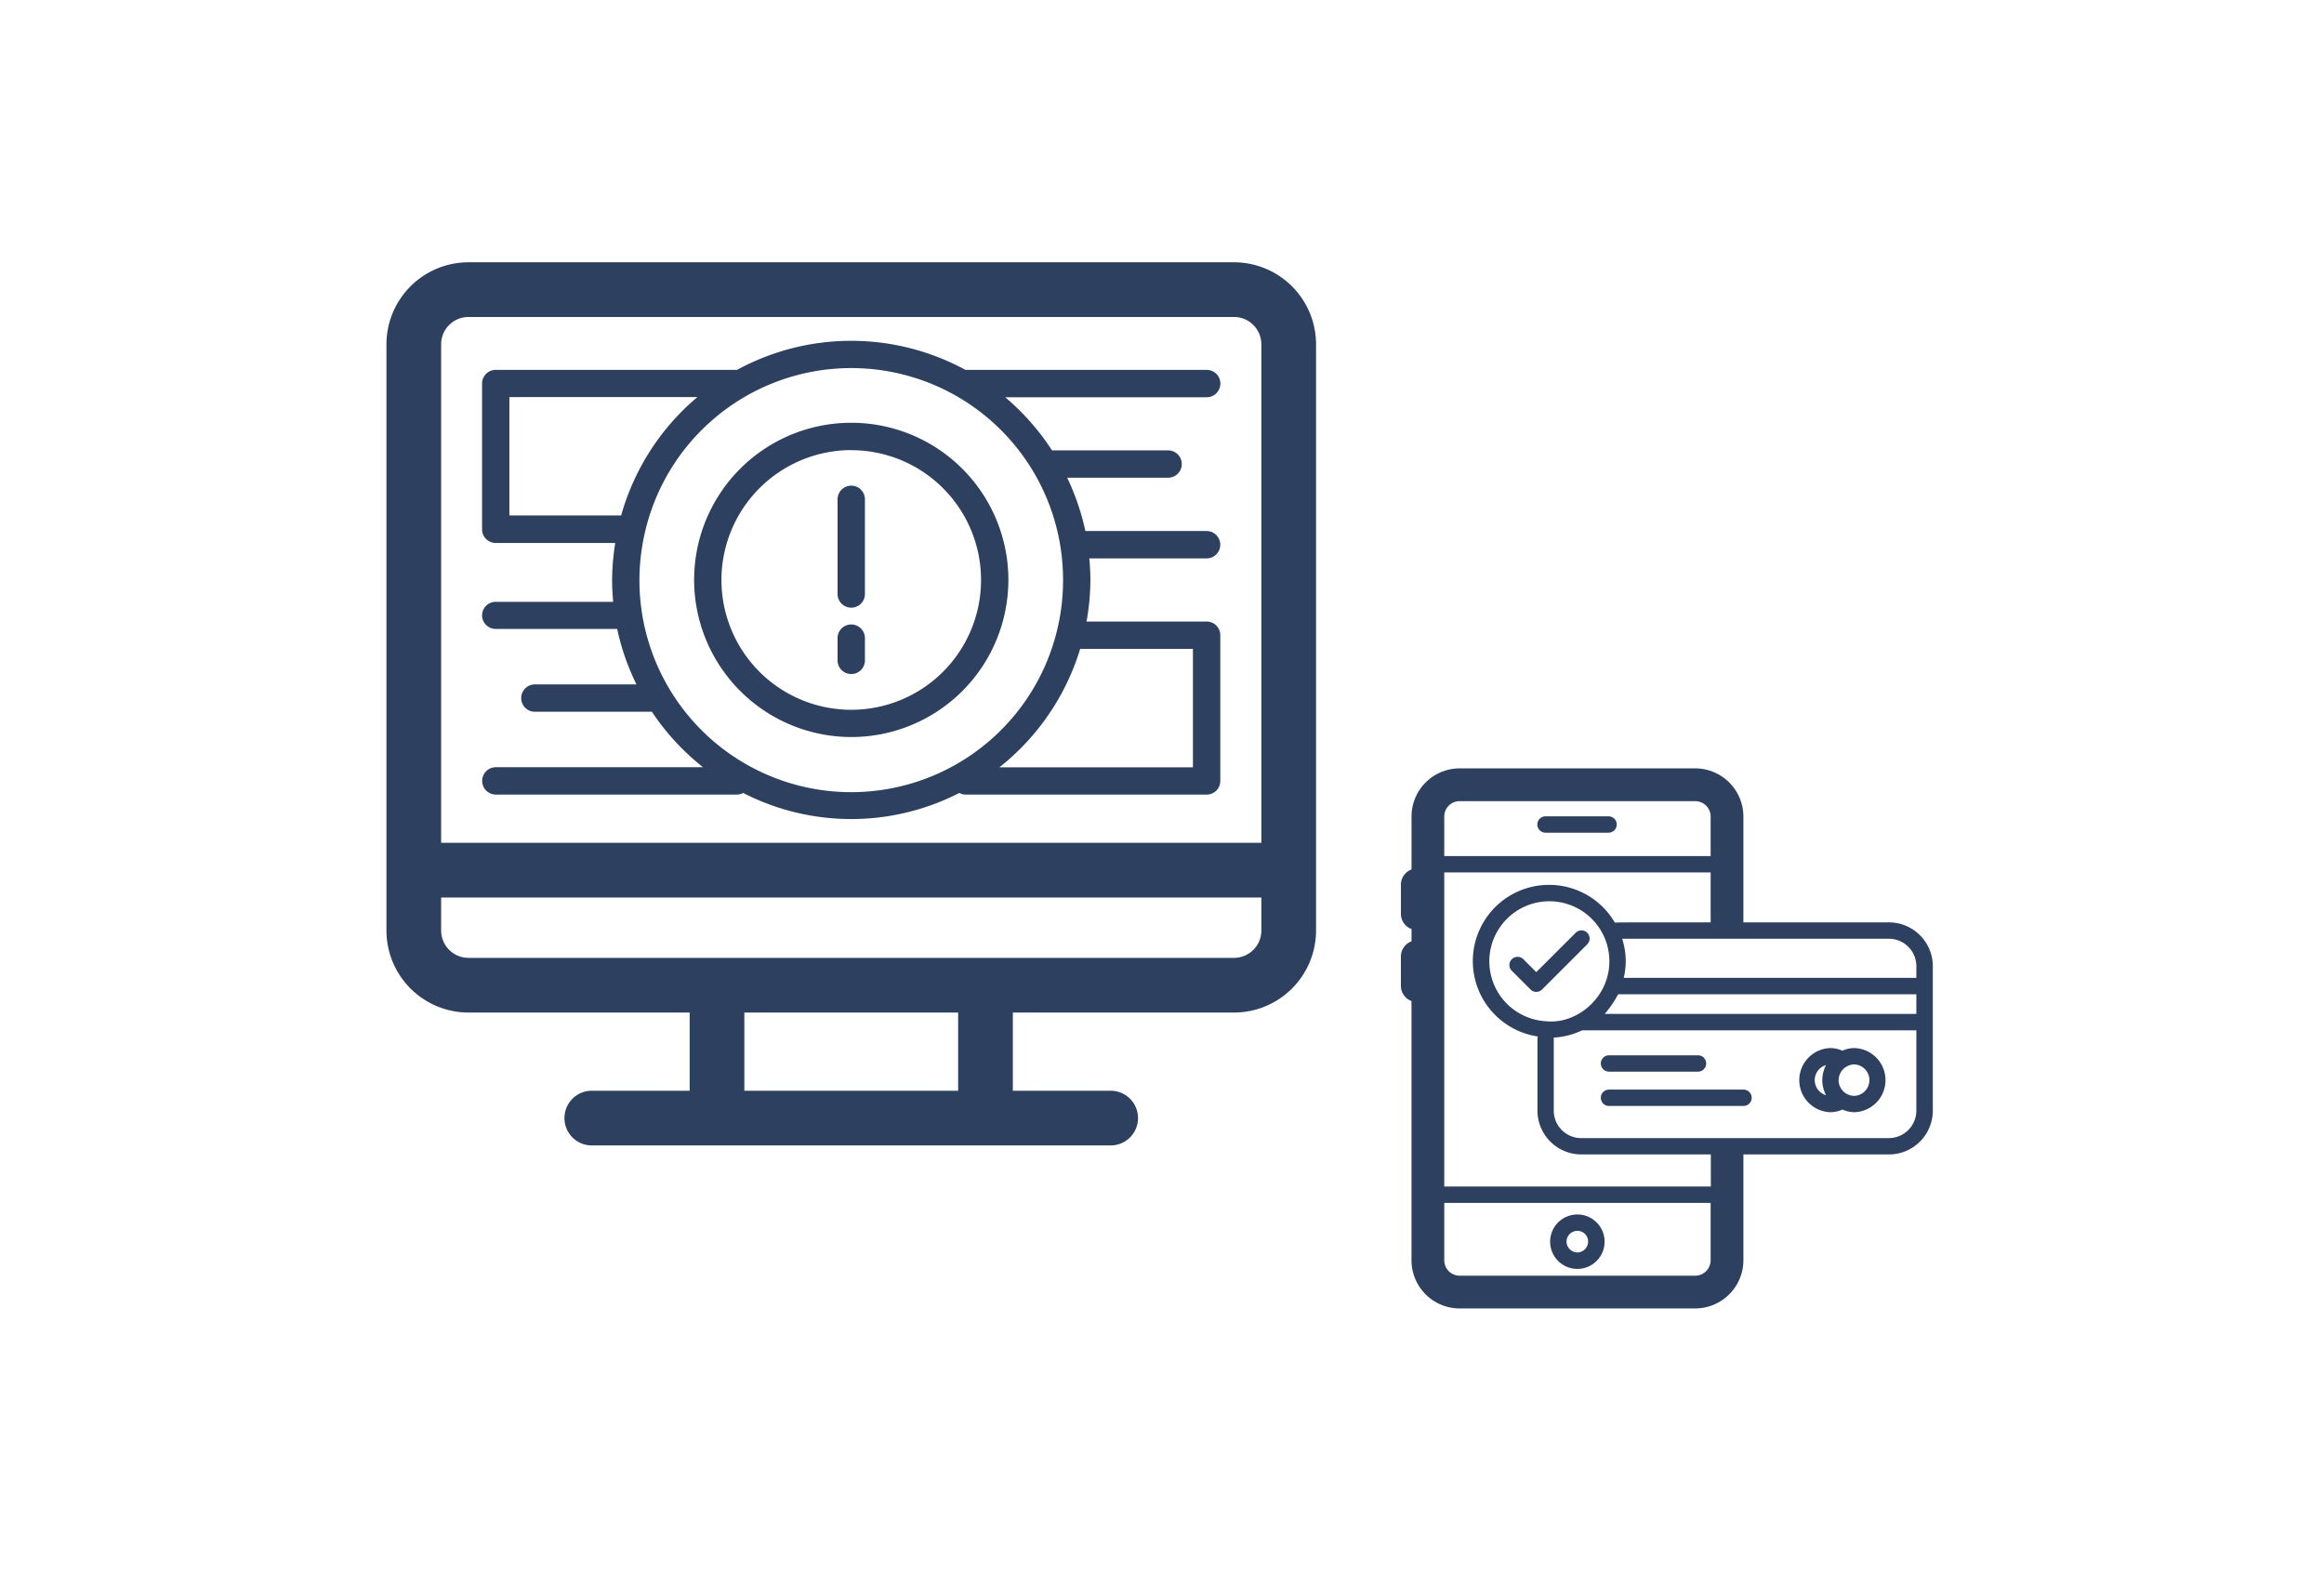 <svg id="Ebene_1" data-name="Ebene 1" xmlns="http://www.w3.org/2000/svg" viewBox="0 0 875 592"><defs><style>.cls-1{fill:#2d405f;}</style></defs><title>Zeichenfläche 1</title><path class="cls-1" d="M593.93,477.74a10.25,10.25,0,1,0-10.29-10.29A10.26,10.26,0,0,0,593.93,477.74Zm0-14.33a4,4,0,0,1,4,4,4.09,4.09,0,0,1-4,4.13,4.18,4.18,0,0,1-4.13-4.13A4.09,4.09,0,0,1,593.93,463.41Z"/><path class="cls-1" d="M605.63,307.34H581.9a3.08,3.08,0,0,0,0,6.16h23.73a3.08,3.08,0,1,0,0-6.16Z"/><path class="cls-1" d="M527.44,360.17v11a6.13,6.13,0,0,0,4,5.73V474.5a18.13,18.13,0,0,0,18.11,18.12h88.66A18.17,18.17,0,0,0,656.4,474.5V434.8a.75.75,0,0,0,0-.16h54.81a16.53,16.53,0,0,0,16.51-16.51V363.78a16.53,16.53,0,0,0-16.51-16.51H656.33a3.2,3.2,0,0,0,.07-.33V307.41a18.17,18.17,0,0,0-18.18-18.12H549.56a18.13,18.13,0,0,0-18.11,18.12v19.93a6.13,6.13,0,0,0-4,5.73v11a6.11,6.11,0,0,0,4,5.72v4.62A6.11,6.11,0,0,0,527.44,360.17Zm16.33-52.76a5.8,5.8,0,0,1,5.79-5.79h88.66a5.83,5.83,0,0,1,5.85,5.79v14.9H543.77ZM644.07,474.5a5.83,5.83,0,0,1-5.85,5.79H549.56a5.8,5.8,0,0,1-5.79-5.79V452.88h100.3Zm67.1-46H595.34A10.36,10.36,0,0,1,585,418.13V391c0-.12-.06-.22-.07-.34a28.89,28.89,0,0,0,10.74-2.74H721.52v30.26A10.36,10.36,0,0,1,711.17,428.48Zm10.35-46.77H604.2a42.79,42.79,0,0,0,5.06-7.39H721.52ZM605.94,361.94c0,13.59-12.22,23.79-23.86,22.55a22.6,22.6,0,1,1,23.86-22.55Zm115.58,1.84v4.38H611.34a28.69,28.69,0,0,0,.76-6.22,28.31,28.31,0,0,0-1.34-8.51H711.17A10.36,10.36,0,0,1,721.52,363.78ZM608,347.35A28.7,28.7,0,1,0,579,390.23a3,3,0,0,0-.14.72v27.18a16.53,16.53,0,0,0,16.51,16.51h48.77a.75.75,0,0,0,0,.16v11.92H543.77V328.47h100.3v18.47a3.2,3.2,0,0,0,.07.33C628.64,347.3,609.1,347.22,608,347.35Z"/><path class="cls-1" d="M698.17,394.59a11.1,11.1,0,0,0-4.51,1,11.3,11.3,0,0,0-4.49-1,12.08,12.08,0,0,0,0,24.15,11.54,11.54,0,0,0,4.5-1,11.62,11.62,0,0,0,4.5,1,12.08,12.08,0,0,0,0-24.15Zm-14.91,12.07a5.92,5.92,0,0,1,4.25-5.67,12.69,12.69,0,0,0-1.42,5.67,12.45,12.45,0,0,0,1.43,5.68A5.92,5.92,0,0,1,683.26,406.66Zm14.91,5.92a5.92,5.92,0,0,1-5.92-5.92,6,6,0,0,1,5.92-5.91,5.92,5.92,0,0,1,0,11.83Z"/><path class="cls-1" d="M656.44,410.23H605.8a3.08,3.08,0,1,0,0,6.16h50.64a3.08,3.08,0,0,0,0-6.16Z"/><path class="cls-1" d="M605.8,403.47h33.5a3.08,3.08,0,1,0,0-6.16H605.8a3.08,3.08,0,1,0,0,6.16Z"/><path class="cls-1" d="M593.13,351.32,578.42,366l-4.9-4.9a3.08,3.08,0,0,0-4.35,4.36l7.08,7.08a3.08,3.08,0,0,0,4.35,0l16.88-16.89a3.08,3.08,0,1,0-4.35-4.35Z"/><path class="cls-1" d="M176.38,381.22h83.28v29.44H223.14a10.3,10.3,0,1,0,0,20.59H417.85a10.3,10.3,0,1,0,0-20.59H381.34V381.22h83.28a30.91,30.91,0,0,0,30.88-30.88V129.63a30.91,30.91,0,0,0-30.88-30.88H176.38a30.91,30.91,0,0,0-30.88,30.88V350.34A30.91,30.91,0,0,0,176.38,381.22Zm184.37,29.44h-80.5V381.22h80.5Zm114.16-60.32a10.3,10.3,0,0,1-10.29,10.29H176.38a10.3,10.3,0,0,1-10.29-10.29V337.91H474.91Zm-298.53-231H464.62a10.3,10.3,0,0,1,10.29,10.29V317.32H166.09V129.63A10.3,10.3,0,0,1,176.38,119.34Z"/><path class="cls-1" d="M181.5,231.64a5.15,5.15,0,0,0,5.15,5.15h45.73a88.51,88.51,0,0,0,7.26,20.89H201.16a5.15,5.15,0,0,0,0,10.29h44.29a90.14,90.14,0,0,0,19.24,20.88h-78a5.15,5.15,0,0,0,0,10.3h90.79a5.07,5.07,0,0,0,2.32-.61,89.19,89.19,0,0,0,81.39,0,4.93,4.93,0,0,0,2.32.62h90.79a5.14,5.14,0,0,0,5.15-5.15V239.15a5.14,5.14,0,0,0-5.15-5.14H409.08a89.13,89.13,0,0,0,1.46-15.68c0-2.74-.17-5.43-.41-8.1h44.16a5.15,5.15,0,0,0,0-10.3H408.64a89.19,89.19,0,0,0-6.85-20.07h38a5.15,5.15,0,0,0,0-10.3h-43.7a90.65,90.65,0,0,0-17.63-20h75.87a5.15,5.15,0,1,0,0-10.3H363.49a89.93,89.93,0,0,0-86,0l-.1,0H186.65a5.14,5.14,0,0,0-5.15,5.15v54.86a5.14,5.14,0,0,0,5.15,5.15h45a90.69,90.69,0,0,0-1.19,14c0,2.75.17,5.47.41,8.16H186.65A5.14,5.14,0,0,0,181.5,231.64ZM449.15,244.3v44.58H376.29a90.34,90.34,0,0,0,30.4-44.58Zm-48.9-26a79.75,79.75,0,1,1-157.6-17.11v0a79.73,79.73,0,0,1,157.6,17.14ZM191.79,194.07V149.49h70.79a90.15,90.15,0,0,0-28.71,44.58Z"/><path class="cls-1" d="M320.5,277.49a59.16,59.16,0,1,0-59.16-59.16A59.23,59.23,0,0,0,320.5,277.49Zm0-108a48.87,48.87,0,1,1-48.87,48.87A48.93,48.93,0,0,1,320.5,169.46Z"/><path class="cls-1" d="M320.5,228.78a5.14,5.14,0,0,0,5.15-5.14V188a5.15,5.15,0,1,0-10.3,0v35.6A5.14,5.14,0,0,0,320.5,228.78Z"/><path class="cls-1" d="M320.5,253.77a5.14,5.14,0,0,0,5.15-5.15v-8.36a5.15,5.15,0,0,0-10.3,0v8.36A5.14,5.14,0,0,0,320.5,253.77Z"/></svg>